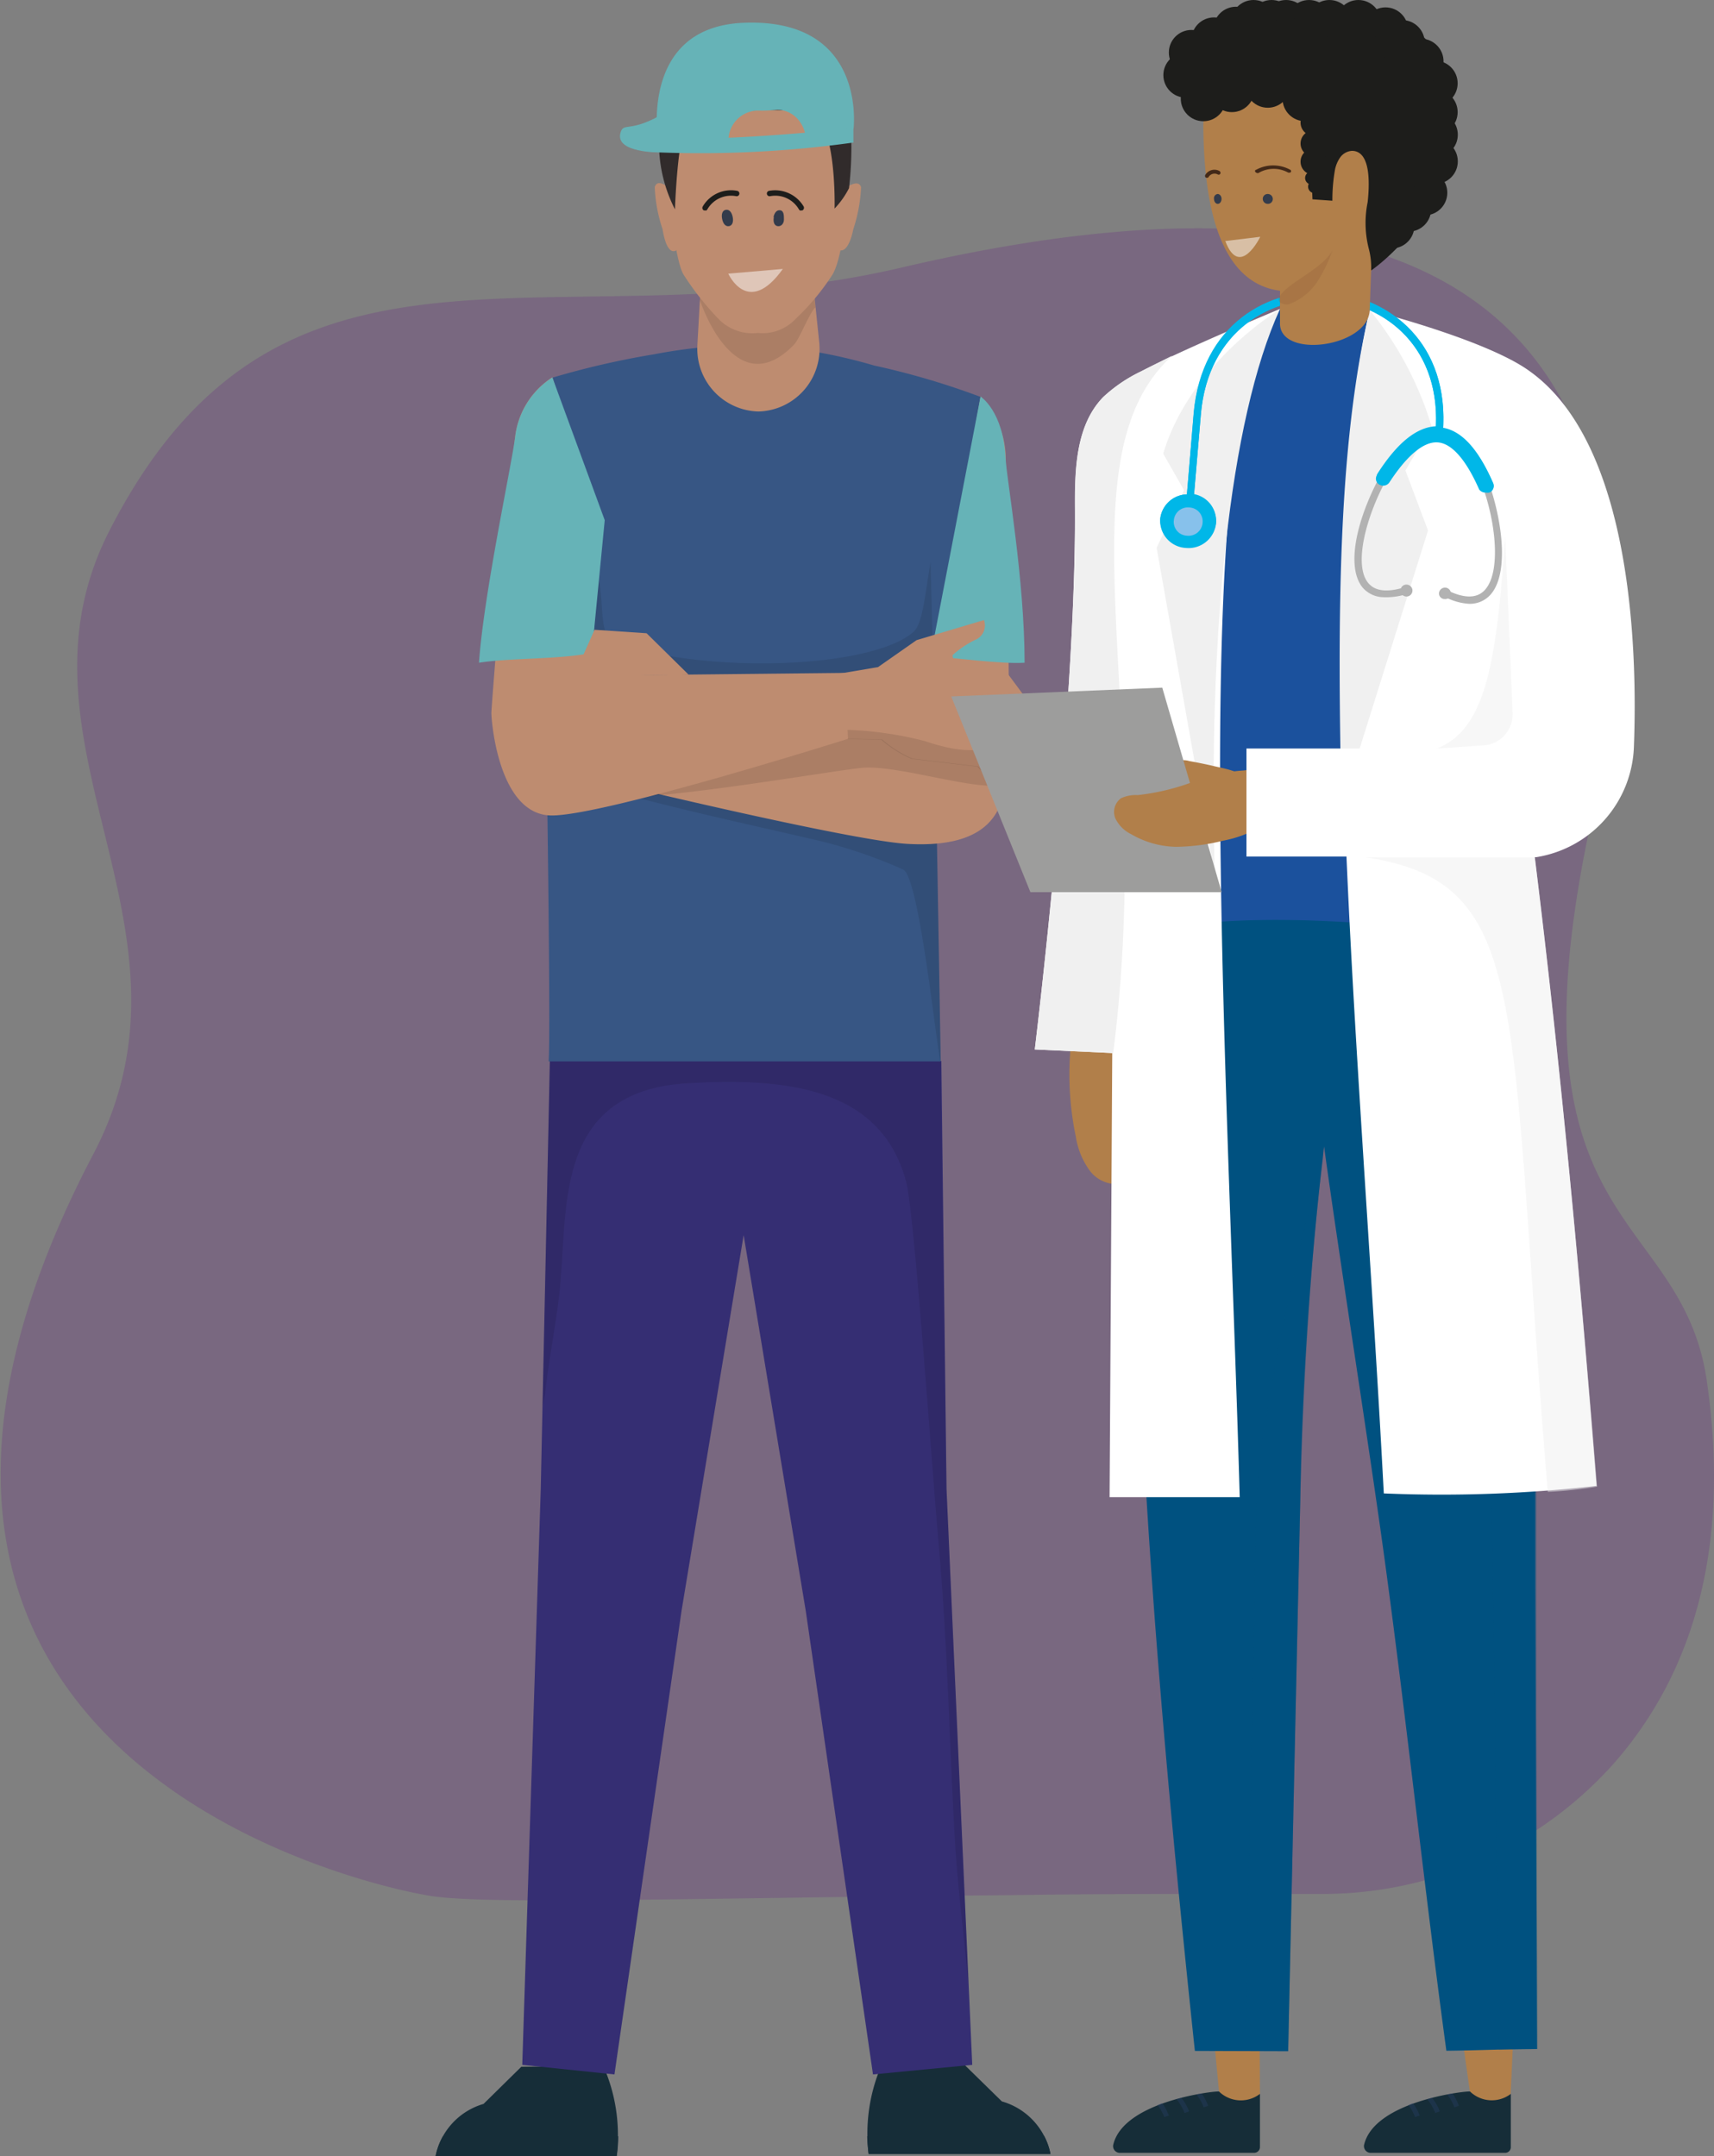 <svg xmlns="http://www.w3.org/2000/svg" xmlns:xlink="http://www.w3.org/1999/xlink" viewBox="0 0 109.32 137.5"><rect x="0" y="0" width="109.32" height="137.5" fill="#808080" stroke="none"/><defs><style>.cls-1{fill:none;}.cls-2{isolation:isolate;}.cls-3{fill:#652580;opacity:0.26;}.cls-4{fill:#162d38;}.cls-5{fill:#352e73;}.cls-6{fill:#010101;opacity:0.1;}.cls-7{fill:#375684;}.cls-8{fill:#be8c70;}.cls-9{fill:#66b3b7;}.cls-10{fill:#312b2b;}.cls-11,.cls-24{opacity:0.5;}.cls-12{clip-path:url(#clip-path);}.cls-13{fill:#fff;}.cls-14{fill:#333b4b;}.cls-15{fill:#1d1d1b;}.cls-16{fill:#b17f4a;}.cls-17{fill:#1b519d;}.cls-18,.cls-21,.cls-27{mix-blend-mode:multiply;}.cls-18,.cls-21{opacity:0.3;}.cls-19{fill:#2e4476;}.cls-20,.cls-21{fill:#005180;}.cls-22,.cls-24{fill:#f0f0f0;}.cls-23{fill:#9d9d9c;}.cls-25,.cls-27{fill:#00b7e8;}.cls-26{fill:#b2b2b2;}.cls-28{fill:#87c1eb;mix-blend-mode:screen;}.cls-29{clip-path:url(#clip-path-2);}.cls-30{fill:#432918;}.cls-31{fill:#936037;opacity:0.29;}</style><clipPath id="clip-path"><polygon class="cls-1" points="49.86 19.02 46.4 18.88 46.47 17.01 49.93 17.14 49.86 19.02"/></clipPath><clipPath id="clip-path-2"><polygon class="cls-1" points="78.43 16.57 80.6 16.02 80.32 14.81 78.15 15.37 78.43 16.57"/></clipPath></defs><g class="cls-2"><g id="Layer_2" data-name="Layer 2"><g id="Layer_1-2" data-name="Layer 1"><path class="cls-3" d="M103,112.37a24.88,24.88,0,0,1-18.68,8.4q-4.57,0-8.73,0-6.14,0-11.41.08c-7,.06-13,.15-17.88.22-11.09.15-17.13.21-19.26-.25,0,0-42.2-7-21.08-47.24,7.62-14.53-5.91-26.11,1-39.7C18,12.26,35.36,22.24,57.51,17.06c49.72-11.63,47,20.11,43.64,36.9-4.89,24.62,6.13,23.2,7.71,34.09C110.57,99.83,107.27,107.47,103,112.37Z"/><path class="cls-4" d="M63.9,134l-2.42-2.37-5.23,0a11,11,0,0,0-.85,5.73H67A4.38,4.38,0,0,0,63.9,134Z"/><path class="cls-4" d="M33.25,131.79l-2.41,2.37a4.36,4.36,0,0,0-3.06,3.34H39.33a10.94,10.94,0,0,0-.84-5.74Z"/><path class="cls-4" d="M66.25,136.22H55.31a11,11,0,0,0,.09,1.12H67a4.1,4.1,0,0,0-.41-1.15A2.77,2.77,0,0,1,66.25,136.22Z"/><path class="cls-4" d="M27.78,137.5H39.33a8.16,8.16,0,0,0,.1-1.28H28.25A4.29,4.29,0,0,0,27.78,137.5Z"/><polygon class="cls-5" points="60.04 67.66 48.56 63.85 48.61 63.09 47.03 63.34 46.25 63.09 46.28 63.47 35.12 65.3 34.49 94.94 33.31 131.67 39.19 132.28 43.47 102.71 47.43 78.76 51.39 102.71 55.68 132.28 62.01 131.67 60.37 94.94 60.04 67.66"/><path class="cls-6" d="M60,67.66,48.56,63.85l0-.76L47,63.34l-.79-.25,0,.38L35.12,65.3,34.6,89.94c0-.34.1-.69.16-1v0c.22-2.09.64-4.16.9-6.29.63-5.25-.59-13.09,8.25-13.58,5.95-.34,12.25.15,13.88,6.27.54,2,1.67,18.61,2.09,23.29.55,6.1.66,12.22,1,18.34.18,3.18.58,6.37.89,9.57L60.37,94.94Z"/><path class="cls-7" d="M55.76,23.31A33.71,33.71,0,0,0,48.27,22a32.57,32.57,0,0,0-6.54.59,53.06,53.06,0,0,0-6.52,1.5l-.33,25.3s.25,16.76.11,18.29H60l-.35-20.27,2.89-22.1A48.84,48.84,0,0,0,55.76,23.31Z"/><path class="cls-6" d="M59.35,35.85c-.39,2.31-.51,4-1.13,4.48C55.5,42.63,45.12,43,39.3,41c-1.5-.51-.35-3.68-1.72-5.34l-2.7,13.58c6.64,2,10.61,2.81,17.27,4.35a31.12,31.12,0,0,1,5.46,1.86C58.68,56,59.8,67.54,60,67.66l-.35-20.27Z"/><path class="cls-8" d="M62.54,25.29,58.88,46l-18.41.15-.52,4s14.37,3.45,17.9,3.66c5.8.34,5.86-2.68,6.3-3.29s0-18.81,0-21.25A5.81,5.81,0,0,0,62.54,25.29Z"/><path class="cls-9" d="M62.54,25.29,59.35,41.86c1.58.07,4.45.5,6,.4,0-5.28-1.14-11.69-1.21-13C64,26.2,62.54,25.29,62.54,25.29Z"/><path class="cls-6" d="M63.12,44.4a3.42,3.42,0,0,1-3.45-2.87L58.88,46l-18.41.15L38.8,50.81c3.18.32,15-1.8,16.35-1.86,2.47-.12,7.74,1.7,9.1,1,.08-1,.11-3.16.1-5.79A4,4,0,0,1,63.12,44.4Z"/><path class="cls-8" d="M65.69,44.87l-1.44-1.94s-2.21-.61-2.92-.72-.56-.45-.56-.45a6.51,6.51,0,0,1,1.39-.94,1,1,0,0,0,.6-1.28l-4.3,1.28L56,42.54l-2.6.44L53,47.09l3.26.06a7.36,7.36,0,0,0,1.93,1.22l4.2.5s.88,1,1.54,1,.39-1.22.39-1.22l.39-.11c.55.05.6-1.22.6-1.22.28-.28.22-1.73.22-1.73A.82.82,0,0,0,65.69,44.87Z"/><path class="cls-6" d="M59,47.26a22.53,22.53,0,0,0-5.79-.73l-.2,0-.06.58,3.26.06a7.36,7.36,0,0,0,1.93,1.22l4.2.5s.88,1,1.54,1,.39-1.22.39-1.22l.39-.11c.55.05.6-1.22.6-1.22a2.25,2.25,0,0,0,.22-1.14l-.26.27C63.26,48.21,61.39,48.06,59,47.26Z"/><path class="cls-8" d="M37.63,43.08,38.38,34l-3.15-9.94a5.22,5.22,0,0,0-2.37,3.77c-.34,2.63-1.52,17.19-1.52,17.64S31.78,52,35.2,52s18.89-4.89,18.89-4.89l-.23-4.2Z"/><path class="cls-9" d="M32.86,27.84c-.25,1.95-2,10-2.31,14.42,2.07-.32,5.14-.2,7.2-.63l.82-8.46-3.34-9.1A5.22,5.22,0,0,0,32.86,27.84Z"/><path class="cls-8" d="M51.79,17.38l-6.95-1.83L44.48,22a4,4,0,0,0,3.89,4.24h0a4,4,0,0,0,3.88-4.41Z"/><path class="cls-6" d="M44.84,15.55l-.2,3.6c.61,1.75,2.75,6.19,6,2.83.37-.38,1-2.08,1.37-2.38l-.23-2.22Z"/><path class="cls-8" d="M48.33,4.18a5.77,5.77,0,0,0-6,5.85c0,.78.21.17.26,1.89.17,1.5.5,4.69,1,5.58a18.13,18.13,0,0,0,2.31,2.91v0a3,3,0,0,0,2.44.82,2.88,2.88,0,0,0,2.41-.9,15.18,15.18,0,0,0,2.34-2.81c.79-1.3,1-5.67,1-5.67l0-.27a6.13,6.13,0,0,0,.12-1.21A5.94,5.94,0,0,0,48.33,4.18Z"/><path class="cls-8" d="M53.92,12s-1,3.71-.42,3.94.86-1,.92-1.31a10,10,0,0,0,.5-2.69C54.75,11.36,53.92,12,53.92,12Z"/><path class="cls-8" d="M41.76,11.93a9.61,9.61,0,0,0,.5,2.69c.05.34.28,1.6.83,1.37s-.5-4.06-.5-4.06S41.93,11.36,41.76,11.93Z"/><path class="cls-10" d="M49.68,3.28c-1.76-.16-4.28-.43-5.1-.14-2,.68-1.25,2.07-1.53,2.53a7.45,7.45,0,0,0-1,4.05,9.27,9.27,0,0,0,1,3.63s.17-5.22.89-5.67,7.56-1.26,8.4.05c1,1.55.89,5.57.89,5.57A5.51,5.51,0,0,0,54.15,12a22.57,22.57,0,0,0-.09-5.92C53.68,4.28,51.44,3.44,49.68,3.28Z"/><polygon class="cls-8" points="37.92 40.16 36.59 43.14 43.92 43.02 41.24 40.38 37.92 40.16"/><path class="cls-9" d="M42.07,8.78v.94a70.64,70.64,0,0,0,12.36-.63V8.18C44.83,9.14,42.07,8.78,42.07,8.78Z"/><path class="cls-9" d="M47.5,1.45C40.61,1.68,42,9.24,42,9.24l4.46-.1a1.23,1.23,0,0,1,0-.19,1.91,1.91,0,0,1,1.84-1.9A8.86,8.86,0,0,0,49.55,7a1.76,1.76,0,0,1,1.3.56,2.05,2.05,0,0,1,.51,1l3.08-.35S55.31,1.18,47.5,1.45Z"/><path class="cls-9" d="M42.07,7.38c-1.93,1.07-2.29.41-2.49,1.07-.4,1.31,2.5,1.27,2.5,1.27S44,6.32,42.07,7.38Z"/><g class="cls-11"><g class="cls-12"><path class="cls-13" d="M46.45,17.45l3.48-.3c-2.22,3.11-3.48.3-3.48.3"/></g></g><path class="cls-14" d="M46.73,13.83c.06.28,0,.55-.23.59s-.38-.16-.44-.45,0-.55.23-.59.38.16.44.45"/><path class="cls-15" d="M45,13.41a.17.17,0,0,1-.12,0,.18.18,0,0,1-.06-.24,2.09,2.09,0,0,1,2.2-1,.17.17,0,0,1-.07.34,1.74,1.74,0,0,0-1.84.85.21.21,0,0,1-.11.08"/><path class="cls-14" d="M49.36,13.83c-.06.28,0,.55.23.59S50,14.26,50,14s0-.55-.23-.59-.38.16-.44.45"/><path class="cls-15" d="M51.07,13.41a.17.17,0,0,0,.12,0,.19.19,0,0,0,.07-.24,2.12,2.12,0,0,0-2.21-1,.17.17,0,0,0,.07.34,1.74,1.74,0,0,1,1.84.85.21.21,0,0,0,.11.08"/><path class="cls-16" d="M68.37,66a19.45,19.45,0,0,0,.25,6.5,4.91,4.91,0,0,0,.91,2.18,2.15,2.15,0,0,0,2.19.77,2.06,2.06,0,0,0,1.15-1A4.79,4.79,0,0,0,73.32,73a23.64,23.64,0,0,0,.39-3.46,7.24,7.24,0,0,0-.29-2.66,3.13,3.13,0,0,0-1.83-1.92,2.07,2.07,0,0,0-2.43.8"/><path class="cls-17" d="M81.64,19.7c2.43-.66,4.27-.25,7.43.62,0,0,1.1,39.82.72,40.19s-16,.73-16,0S76.7,23.73,76.7,23.73Z"/><path class="cls-16" d="M96.35,133.52c-.89.85-1.54,1-2.6-.15l-1.06-7.5,4,.33Z"/><path class="cls-4" d="M87,136.78c.64-2.8,6.5-3.46,6.76-3.41a2,2,0,0,0,2.6.15s0,0,0,0v3.4a.36.36,0,0,1-.37.36h-8.6A.43.43,0,0,1,87,136.78Z"/><g class="cls-18"><path class="cls-19" d="M91.54,134.74l.29-.1a3.07,3.07,0,0,0-.49-.87l-.32.08A2.82,2.82,0,0,1,91.54,134.74Z"/><path class="cls-19" d="M92.76,134.38l.29-.1a3.48,3.48,0,0,0-.41-.79l-.34.07A2.72,2.72,0,0,1,92.76,134.38Z"/><path class="cls-19" d="M90.25,135l.3-.1a3.27,3.27,0,0,0-.44-.8l-.29.12A2.69,2.69,0,0,1,90.25,135Z"/></g><path class="cls-16" d="M80.36,133.52c-.89.85-1.55,1-2.61-.15l-.69-7.24,3.26,0Z"/><path class="cls-4" d="M71,136.78c.64-2.8,6.5-3.46,6.75-3.41a2,2,0,0,0,2.61.15s0,0,0,0l0,3.4a.37.37,0,0,1-.37.36h-8.6A.43.43,0,0,1,71,136.78Z"/><g class="cls-18"><path class="cls-19" d="M75.55,134.74l.29-.1a3.07,3.07,0,0,0-.49-.87l-.32.08A3,3,0,0,1,75.55,134.74Z"/><path class="cls-19" d="M76.77,134.38l.29-.1a3.5,3.5,0,0,0-.42-.79l-.33.07A2.72,2.72,0,0,1,76.77,134.38Z"/><path class="cls-19" d="M74.26,135l.29-.1a3.24,3.24,0,0,0-.43-.8l-.3.12A3,3,0,0,1,74.26,135Z"/></g><path class="cls-20" d="M76.21,130.78c-2.91-27.49-4.65-50.86-3.41-71.39,8.6-1.59,16.77-.16,25.51.37,0,7.8-.42,24.08-.39,31.87q0,4.78,0,9.56l.11,29.47c-2,0-3.79.09-5.78.11-1.38-10.15-2.52-20.89-3.9-31.05-1-7.37-2.89-19.24-3.9-26.61A223.4,223.4,0,0,0,82.93,95.8q-.39,17.49-.77,35"/><g class="cls-18"><path class="cls-20" d="M79.41,130.78h2.75q.39-17.49.77-35c.13-5.84.62-15.76,1.45-21.89,0-.22,0-.39,0-.52-.53,2.15-4.12,16.77-4.24,22.41Q79.79,113.29,79.41,130.78Z"/><path class="cls-20" d="M84.42,73.39c0-.18.07-.28.07-.28S84.44,73.21,84.42,73.39Z"/></g><path class="cls-21" d="M98.31,59.76c-1.21-.07-2.41-.17-3.61-.26.13,9.85.66,51.73.9,71.21l2.47-.05Q98,115.93,98,101.19q0-4.77,0-9.56C97.89,83.84,98.34,67.56,98.31,59.76Z"/><path class="cls-13" d="M87.36,19.77s7.41,1.87,10.19,3.89c6.61,4.7,6.89,18.07,6.66,24a7.39,7.39,0,0,1-6.23,7h-.09c1.65,13.33,2.89,26.69,3.94,40.09a87.81,87.81,0,0,1-13.57.48C86.72,66,83.55,36.35,87.36,19.77Z"/><path class="cls-13" d="M70.77,95.47h8.3c-.77-27.63-3.43-69.72,2.57-75.77,0,0-6.37,2.65-8.88,4a9.6,9.6,0,0,0-2.4,1.63c-1.76,1.81-1.82,4.64-1.8,7.17C68.63,45.37,66,66.92,66,66.92l4.94.23Z"/><path class="cls-22" d="M87.36,19.77a21.54,21.54,0,0,1,3.94,7.39L89.64,30l1.44,3.83-5.52,17.6C85.31,39.7,85.29,28.53,87.36,19.77Z"/><path class="cls-22" d="M81.64,19.7c-3.24,2.12-6.33,5.42-7.45,9.23l1.33,2.33-1.75,3.67,3.71,20.9C77.05,40.55,78.39,26.8,81.64,19.7Z"/><path class="cls-22" d="M74.77,22.68l-2,1a9.6,9.6,0,0,0-2.4,1.63c-1.76,1.81-1.82,4.64-1.8,7.17C68.62,45.37,66,66.92,66,66.92l5,.23h0C73.77,45.41,67.41,29.33,74.77,22.68Z"/><path class="cls-16" d="M75.85,48.53a1.2,1.2,0,0,0-.86.06.62.62,0,0,0,0,.91,1.68,1.68,0,0,0,.93.49,5.76,5.76,0,0,0,1.1.07h1.33c.28,0,.69-.07.71-.38a.57.57,0,0,0-.42-.52c-.41-.14-.85-.22-1.27-.32S76.35,48.62,75.85,48.53Z"/><polygon class="cls-23" points="77.92 56.89 65.72 56.89 60.67 44.41 74.13 43.85 77.92 56.89"/><path class="cls-24" d="M97.89,54.67l.22,0h-11c10.65,1.62,9,9.2,11.61,40.46a27.92,27.92,0,0,0,3.14-.33C100.78,81.36,99.53,68,97.89,54.67Z"/><path class="cls-24" d="M91.65,47.73l2.83-.19a2,2,0,0,0,2-2L96,34.21C95.44,42.5,94.7,46.51,91.65,47.73Z"/><path class="cls-16" d="M76.49,49.7a14.53,14.53,0,0,1-3.92,1,2.27,2.27,0,0,0-1.07.2,1.08,1.08,0,0,0-.36,1.29,2.17,2.17,0,0,0,1,1A5.91,5.91,0,0,0,75,54a12.93,12.93,0,0,0,3-.39,7.42,7.42,0,0,0,2.38-.88,3.2,3.2,0,0,0,1.21-1.32,2,2,0,0,0-.09-1.86,1,1,0,0,0-.95-.58c-.22,0-.43.05-.64.08a7.89,7.89,0,0,1-.85.1,9.32,9.32,0,0,0-2.26.49Z"/><rect class="cls-13" x="79.5" y="47.73" width="11.89" height="6.89"/><path class="cls-25" d="M75.64,32.3l.45,0,.5-5.85c.46-5.44,4.56-7.61,8.16-7.33s7.27,3.07,6.81,8.51l.46,0c.49-5.75-3.41-8.69-7.23-9s-8.17,2-8.66,7.74Z"/><path class="cls-26" d="M93.54,38.49a1.76,1.76,0,0,0,1.35-.4c1.4-1.19,1-4.75,0-7.5l-.43.15c1,2.59,1.31,6,.12,7-.51.43-1.29.39-2.31-.12l-.21.39A3.84,3.84,0,0,0,93.54,38.49Z"/><path class="cls-26" d="M88.2,38.08a4.31,4.31,0,0,0,1.58-.22l-.14-.43c-1.13.36-1.92.28-2.36-.24-1-1.16-.12-4.43,1.31-6.91l-.4-.22c-1.52,2.65-2.45,6-1.27,7.42A1.79,1.79,0,0,0,88.2,38.08Z"/><path class="cls-25" d="M94.77,31.41a.57.57,0,0,0,.22,0,.43.43,0,0,0,.24-.58c-1-2.28-2.11-3.44-3.4-3.54s-2.58.87-4,3a.43.43,0,0,0,.14.61.48.48,0,0,0,.64-.13c1.14-1.75,2.21-2.63,3.1-2.56s1.8,1.11,2.63,3A.49.49,0,0,0,94.77,31.41Z"/><path class="cls-26" d="M91.78,37.81a.36.36,0,0,0,.35.39.37.37,0,0,0,.41-.33.38.38,0,0,0-.35-.4A.39.39,0,0,0,91.78,37.81Z"/><path class="cls-26" d="M89.33,37.61a.38.38,0,1,0,.41-.33A.37.37,0,0,0,89.33,37.61Z"/><path class="cls-25" d="M74,33.09a1.73,1.73,0,0,0,1.63,1.85,1.76,1.76,0,0,0,1.93-1.57,1.73,1.73,0,0,0-1.64-1.84A1.76,1.76,0,0,0,74,33.09Z"/><path class="cls-27" d="M75.7,31.53l.43-5.07c.49-5.75,4.83-8,8.66-7.74s7.52,3.09,7.26,8.56c1.19.21,2.24,1.36,3.18,3.51a.43.43,0,0,1-.24.58.57.57,0,0,1-.22,0,.49.49,0,0,1-.39-.27c-.83-1.9-1.74-2.94-2.63-3s-2,.81-3.1,2.56a.48.48,0,0,1-.64.13.43.43,0,0,1-.14-.61c1.29-2,2.5-2.93,3.71-3,.23-5.15-3.32-7.8-6.83-8.08s-7.7,1.89-8.16,7.33l-.43,5.08a1.72,1.72,0,0,1,1.4,1.8,1.76,1.76,0,0,1-1.93,1.57A1.73,1.73,0,0,1,74,33.09,1.75,1.75,0,0,1,75.7,31.53Z"/><path class="cls-28" d="M74.87,33.16a.88.88,0,0,0,.83,1,.9.9,0,0,0,1-.8.89.89,0,0,0-.84-1A.9.9,0,0,0,74.87,33.16Z"/><path class="cls-16" d="M81.64,18.54v2c-.14,2.37,5.58,1.64,5.72-.74l.09-2.52,2.63-3.46a7.06,7.06,0,0,0-.75-9.43,12.82,12.82,0,0,0-3-2.38,6.56,6.56,0,0,0-2.11-.33A10.7,10.7,0,0,0,81.47,2a6.29,6.29,0,0,0-4.72,6.17C76.8,12.25,77.46,18,81.64,18.54Z"/><path class="cls-15" d="M80.85,6.07a8.55,8.55,0,0,0-2.56.39,2.66,2.66,0,0,1-2.23-.35,2.41,2.41,0,0,1-.8-2.89c.65-1.43,2.48-1.89,4.07-2.18a31.34,31.34,0,0,1,7.1-.51A7,7,0,0,1,91.49,3.1a7.13,7.13,0,0,1,1.16,3.44c.61,6.78-5.2,10.71-5.2,10.71a4.57,4.57,0,0,0-.14-1.36,6.64,6.64,0,0,1-.08-3c.1-.93.27-3.27-1-3.27a1,1,0,0,0-.74.4,2.09,2.09,0,0,0-.34.78,11,11,0,0,0-.17,2l-1.27-.09-.15-4.1a2.53,2.53,0,0,0-2.49-2.48Z"/><g class="cls-11"><g class="cls-29"><path class="cls-13" d="M80.38,15.1l-2.23.27c.92,2.44,2.23-.27,2.23-.27"/></g></g><path class="cls-14" d="M77.43,12.68c0,.18.11.32.24.32s.24-.14.24-.32-.12-.31-.25-.31a.27.27,0,0,0-.23.31"/><path class="cls-14" d="M80.54,12.69a.32.32,0,0,0,.32.31.31.31,0,0,0,.32-.31.32.32,0,0,0-.33-.32.31.31,0,0,0-.31.32"/><path class="cls-30" d="M82.21,11a.16.16,0,0,0,.09,0,.1.1,0,0,0,0-.17,2.27,2.27,0,0,0-2.19,0c-.07,0-.1.12,0,.17a.16.16,0,0,0,.21,0,1.91,1.91,0,0,1,1.83,0,.16.16,0,0,0,.12,0"/><path class="cls-30" d="M77,11.34a.11.11,0,0,0,.09-.06.44.44,0,0,1,.59-.15.12.12,0,0,0,.16-.07.14.14,0,0,0-.07-.16.68.68,0,0,0-.9.26.13.13,0,0,0,.05.17.11.11,0,0,0,.08,0"/><path class="cls-31" d="M85,15.92a9.34,9.34,0,0,1-1,2.07,3.68,3.68,0,0,1-1.8,1.41.5.5,0,0,1-.27,0c-1.16-.24.75-1.46.9-1.56C83.39,17.45,84.69,16.65,85,15.92Z"/><circle class="cls-15" cx="76.75" cy="6.29" r="1.44"/><circle class="cls-15" cx="75.64" cy="4.79" r="1.44"/><circle class="cls-15" cx="75.99" cy="3.35" r="1.44"/><circle class="cls-15" cx="77.43" cy="2.55" r="1.44"/><circle class="cls-15" cx="78.65" cy="2.55" r="1.44"/><circle class="cls-15" cx="91.54" cy="8.59" r="1.44"/><circle class="cls-15" cx="91.54" cy="10.29" r="1.44"/><circle class="cls-15" cx="90.87" cy="12.29" r="1.44"/><circle class="cls-15" cx="89.84" cy="13.33" r="1.44"/><circle class="cls-15" cx="88.77" cy="14.4" r="1.44"/><circle class="cls-15" cx="91.53" cy="7.15" r="1.44"/><circle class="cls-15" cx="91.53" cy="5.31" r="1.44"/><circle class="cls-15" cx="90.63" cy="3.91" r="1.44"/><circle class="cls-15" cx="89.43" cy="2.72" r="1.44"/><circle class="cls-15" cx="88.37" cy="1.91" r="1.44"/><circle class="cls-15" cx="86.64" cy="1.44" r="1.44"/><circle class="cls-15" cx="84.79" cy="1.44" r="1.44"/><circle class="cls-15" cx="83.49" cy="1.44" r="1.44"/><circle class="cls-15" cx="82.03" cy="1.44" r="1.44"/><circle class="cls-15" cx="81.1" cy="1.44" r="1.44"/><circle class="cls-15" cx="79.95" cy="1.44" r="1.44"/><circle class="cls-15" cx="78.83" cy="1.87" r="1.44"/><circle class="cls-15" cx="78.57" cy="5.71" r="1.44"/><circle class="cls-15" cx="80.86" cy="5.43" r="1.44"/><circle class="cls-15" cx="83.24" cy="6.29" r="1.44"/><circle class="cls-15" cx="83.79" cy="7.82" r="0.84"/><circle class="cls-15" cx="83.79" cy="9.15" r="0.84"/><circle class="cls-15" cx="83.79" cy="10.31" r="0.84"/><circle class="cls-15" cx="83.66" cy="11.35" r="0.42"/><circle class="cls-15" cx="83.85" cy="11.9" r="0.42"/></g></g></g></svg>